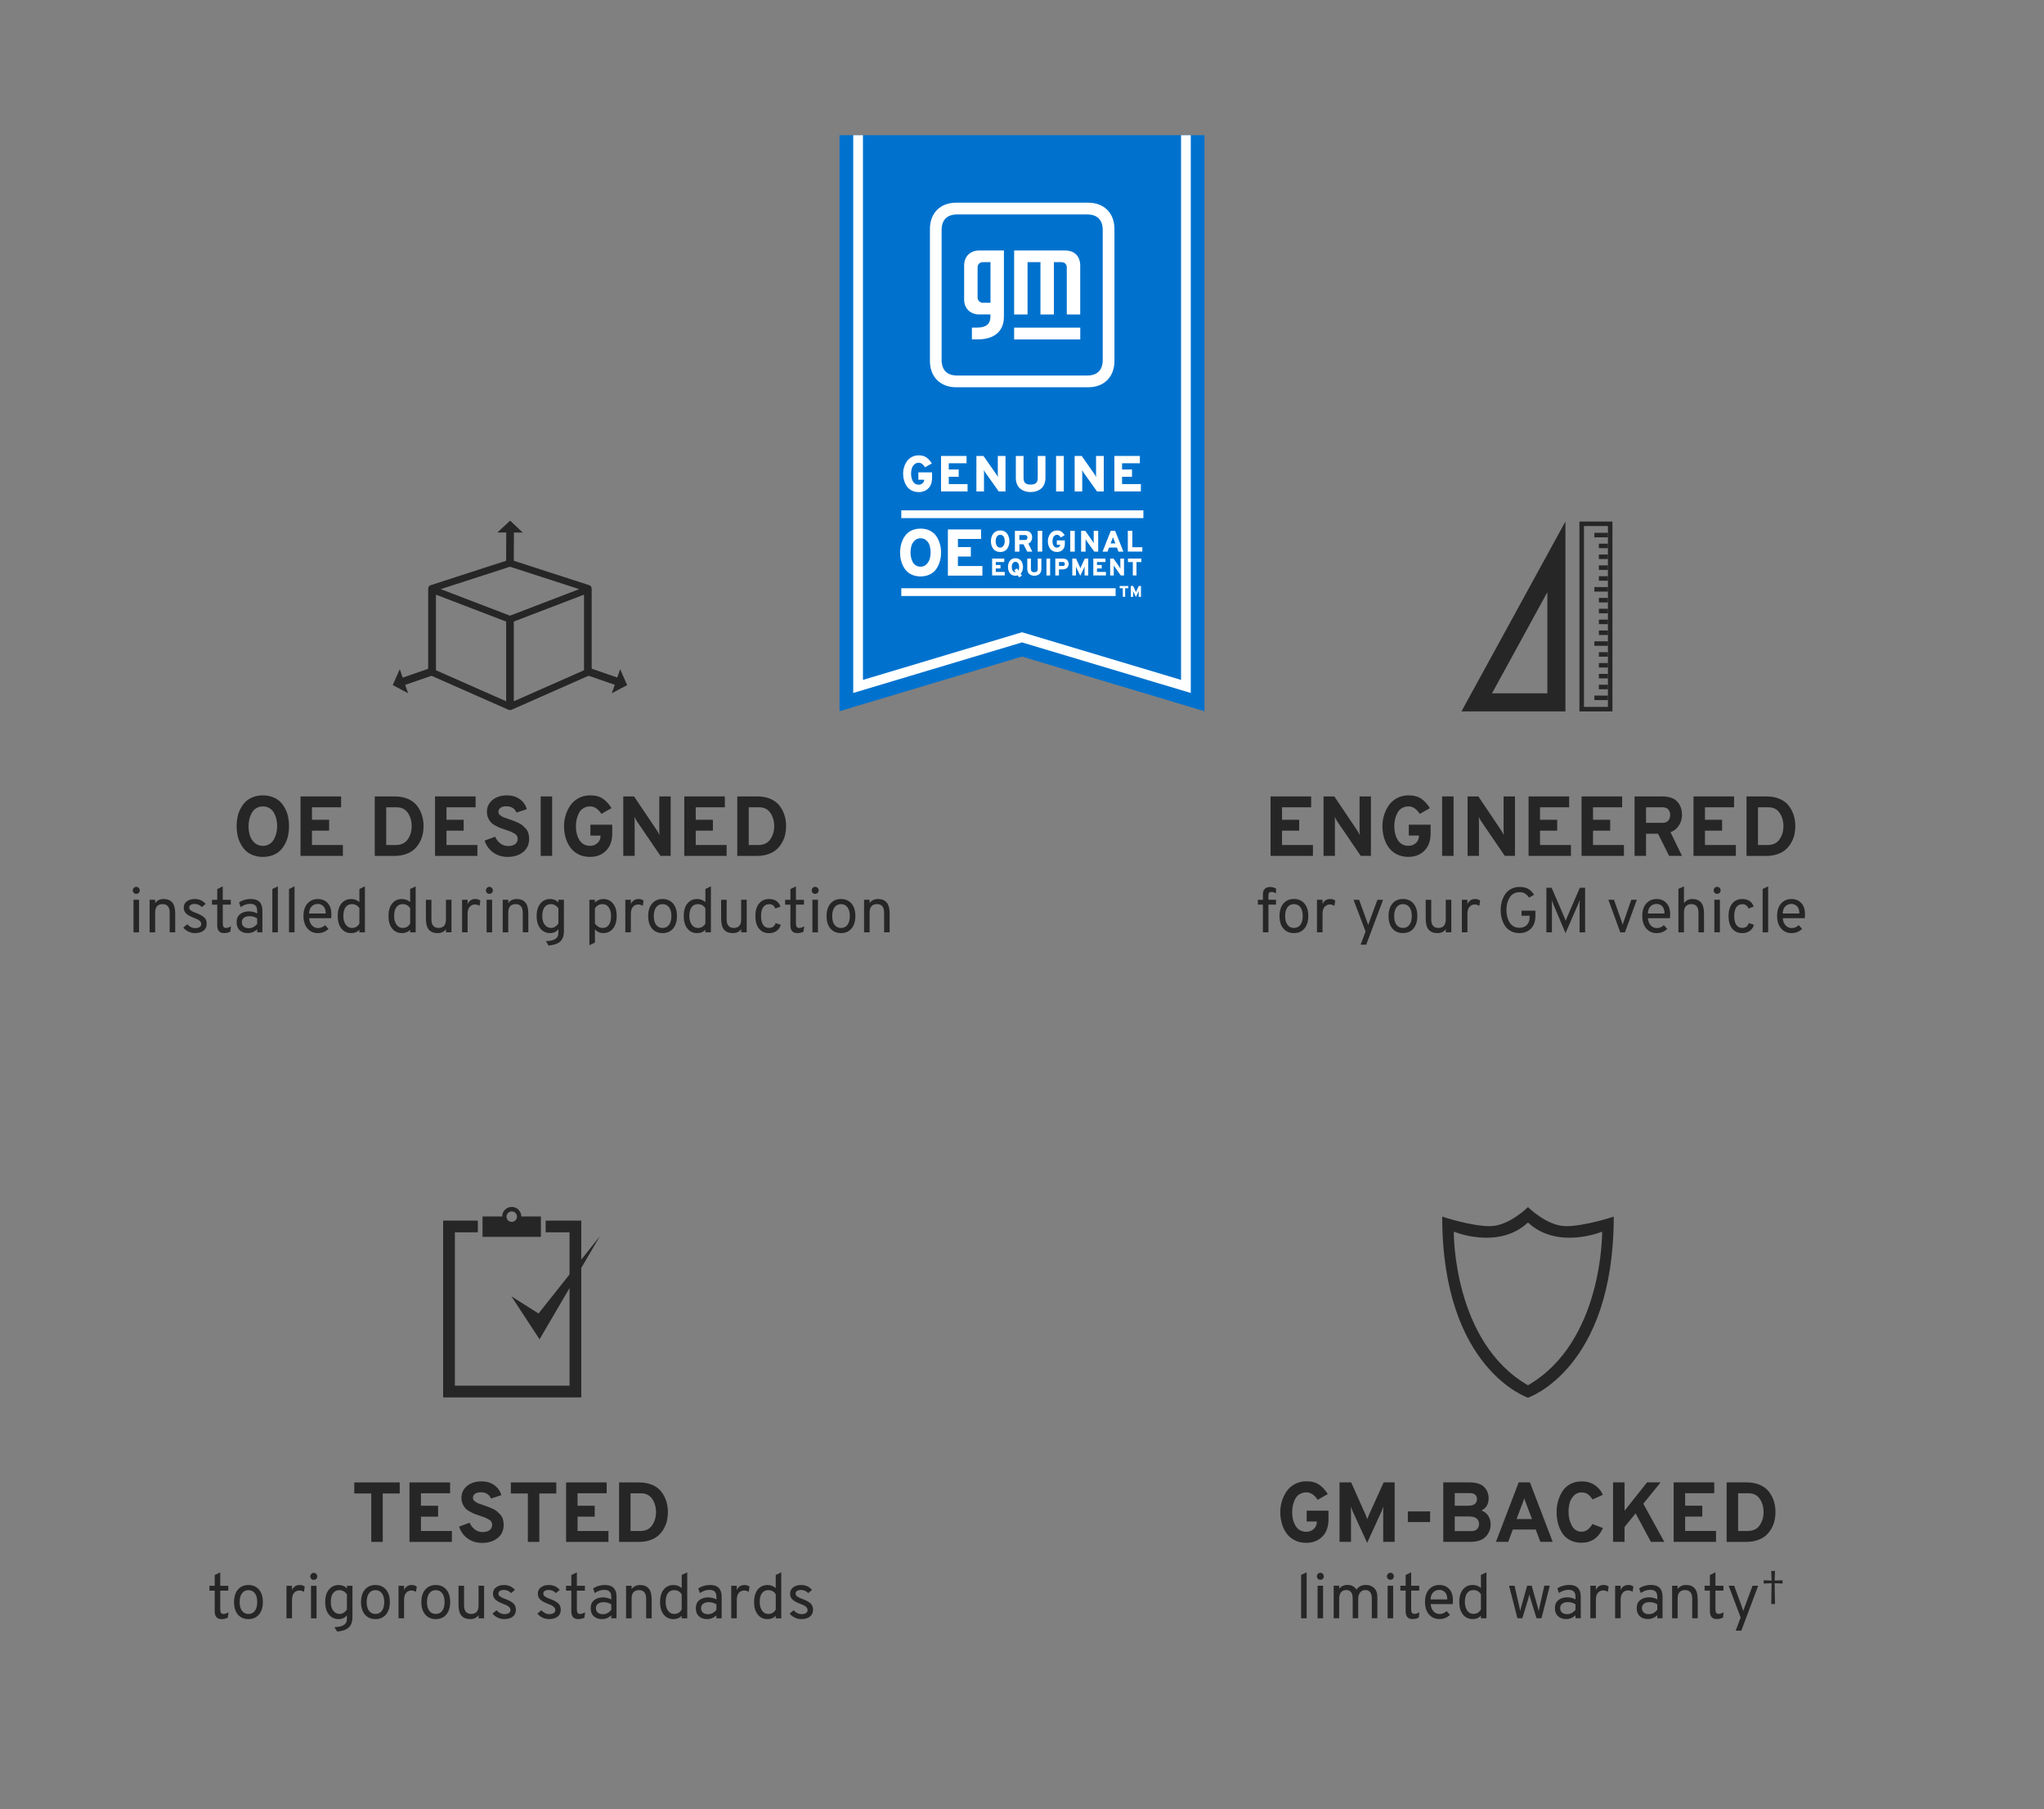 <?xml version="1.0" encoding="UTF-8"?>
<svg id="Layer_1" xmlns="http://www.w3.org/2000/svg" version="1.1" viewBox="0 0 226 200">
  <rect x="0" y="0" width="226" height="200" fill="#808080" stroke="none"/>
  <!-- Generator: Adobe Illustrator 29.6.1, SVG Export Plug-In . SVG Version: 2.1.1 Build 9)  -->
  <defs>
    <style>
      .st0 {
        fill: none;
      }

      .st1 {
        fill: #0072ce;
      }

      .st2 {
        fill: #fff;
      }

      .st3 {
        fill: #262626;
      }
    </style>
  </defs>
  <g id="b">
    <g>
      <g>
        <g>
          <g>
            <g>
              <g>
                <path class="st3" d="M65.42,65.201v-.045h0c0-.021-.002-.045-.009-.071h0c.026-.174-.078-.334-.261-.4-.009-.002-.016-.005-.026-.009l-4.372-1.415c-1.391-.45-2.783-.902-4.174-1.351-.021-.007-.042-.012-.061-.016-.009,0-.019-.005-.028-.007-.005,0-.012-.005-.021-.007l-.014-.005-.016-.005h-.137l-.014.016s-.007,0-.012.002c-.009.002-.019.005-.026.007-.016.005-.035.007-.054.014-1.963.636-3.924,1.271-5.888,1.907-.81.264-1.622.525-2.432.789l-.212.068c-.019.007-.038.012-.057.019-.151.057-.247.191-.247.334l-.016.005v9.421l.047.009c.04.082.108.146.202.188.009.005.021.009.031.014l1.21.534,7.31,3.228c.014.007.026.012.04.019.068.031.137.045.205.045s.139-.016.207-.047l.024-.012,8.539-3.771.009-.005c.014-.005.028-.012.042-.021.167-.092.207-.221.21-.315v-9.125l.002.007ZM57.637,68.386l5.876-2.248c.353-.134.706-.271,1.059-.405v8.357l-.17.075c-2.533,1.118-5.064,2.234-7.592,3.352v-8.814c.275-.106.551-.212.826-.315v-.002ZM64.04,65.123c-2.552.977-5.104,1.954-7.651,2.931h0c-.031-.012-.061-.024-.092-.035-2.521-.965-5.043-1.93-7.564-2.896.259-.085.518-.167.777-.252l5.471-1.77,1.384-.447s.012-.005.021-.007c0,0,.005,0,.012.002.085.028.17.057.254.082.031.009.059.019.089.028l6.067,1.963.654.212c.193.061.386.125.577.186v.002ZM55.963,68.704v8.814c-.986-.431-7.072-3.122-7.762-3.43v-8.355c.026.009.052.021.078.031l.066.026,6.766,2.59c.158.061.318.122.476.181l.377.144h0Z"/>
                <g>
                  <rect class="st3" x="43.923" y="74.402" width="4.249" height=".848" transform="translate(-21.94 19.175) rotate(-19.09)"/>
                  <polygon class="st3" points="45.122 76.628 44.202 73.972 43.425 75.729 45.122 76.628"/>
                </g>
                <g>
                  <rect class="st3" x="66.29" y="72.687" width=".848" height="4.249" transform="translate(-25.803 113.389) rotate(-70.91)"/>
                  <polygon class="st3" points="67.647 76.628 68.567 73.972 69.344 75.729 67.647 76.628"/>
                </g>
                <g>
                  <rect class="st3" x="54.268" y="59.915" width="4.249" height=".848" transform="translate(-4.192 116.467) rotate(-89.75)"/>
                  <polygon class="st3" points="57.802 58.87 54.993 58.859 56.403 57.554 57.802 58.87"/>
                </g>
              </g>
              <g>
                <path class="st3" d="M30.18,94.524c-.334.132-.706.198-1.114.198s-.779-.066-1.114-.198c-.334-.132-.61-.308-.826-.53-.217-.221-.398-.48-.549-.775s-.257-.6-.32-.916-.094-.643-.094-.982.031-.664.094-.982.17-.622.32-.916.334-.553.549-.775c.217-.221.492-.398.826-.53.334-.132.706-.198,1.114-.198s.777.066,1.114.198c.334.132.61.308.826.53s.398.48.544.775c.148.294.252.6.315.916s.094.643.094.982-.031.664-.094.982-.167.622-.315.916-.327.553-.544.775-.492.4-.826.53ZM29.067,93.5c.275,0,.52-.066.732-.202.212-.134.379-.313.497-.534s.207-.454.264-.699c.057-.245.085-.492.085-.742,0-.268-.028-.525-.085-.77s-.144-.476-.259-.69-.28-.391-.492-.523c-.212-.132-.459-.198-.742-.198s-.53.068-.746.202c-.217.134-.381.313-.497.534s-.202.454-.259.697c-.057.24-.085.49-.085.746,0,.363.047.702.141,1.015s.266.584.516.817c.25.231.56.348.93.348v-.002Z"/>
                <path class="st3" d="M33.227,94.609v-6.573h4.487v1.201h-3.22v1.38h1.897v1.203h-1.897v1.587h3.418v1.203h-4.685Z"/>
                <path class="st3" d="M41.433,88.036h2.215c.551,0,1.038.092,1.46.275s.756.438,1.001.756.426.669.544,1.048c.12.379.179.782.179,1.208,0,.313-.033.619-.099.92s-.179.596-.344.888-.363.544-.6.76c-.238.217-.544.391-.92.523-.374.132-.796.198-1.257.198h-2.178v-6.575ZM43.762,93.406c.596,0,1.036-.207,1.323-.624s.433-.904.433-1.46-.141-1.059-.424-1.469-.692-.614-1.229-.614h-1.163v4.169h1.062l-.002-.002Z"/>
                <path class="st3" d="M48.1,94.609v-6.573h4.487v1.201h-3.22v1.38h1.897v1.203h-1.897v1.587h3.418v1.203h-4.685Z"/>
                <path class="st3" d="M56.137,94.722c-.614,0-1.146-.16-1.596-.478-.452-.32-.77-.76-.958-1.325l1.156-.431c.144.313.341.563.591.751s.532.282.845.282.584-.068.775-.207.287-.337.287-.593c0-.132-.031-.247-.094-.348-.064-.099-.17-.191-.32-.271s-.282-.146-.398-.193-.29-.108-.523-.184c-.264-.087-.461-.155-.596-.207s-.311-.134-.53-.254c-.219-.12-.386-.24-.497-.363-.113-.122-.214-.285-.306-.487-.089-.202-.137-.431-.137-.68,0-.513.2-.944.6-1.29s.942-.523,1.624-.523c.563,0,1.038.141,1.422.424.386.282.64.647.765,1.097l-1.137.377c-.207-.464-.581-.694-1.128-.694-.275,0-.49.054-.643.165s-.231.264-.231.466c0,.132.064.25.188.351.125.104.254.181.384.235.132.052.339.127.619.219.219.075.388.134.506.179.12.045.282.113.487.207.207.094.367.191.483.292s.238.221.367.36c.129.141.221.306.278.499.057.191.085.398.085.624,0,.619-.224,1.109-.671,1.464-.447.358-1.017.534-1.704.534l.005.002Z"/>
                <path class="st3" d="M59.782,94.609v-6.573h1.267v6.573h-1.267Z"/>
                <path class="st3" d="M65.255,94.722c-.487,0-.92-.094-1.3-.287-.379-.191-.683-.447-.911-.775-.228-.325-.398-.685-.511-1.081s-.17-.815-.17-1.259c0-.414.059-.815.179-1.208.12-.391.292-.753.523-1.085.228-.332.532-.6.911-.803.379-.205.805-.306,1.281-.306.581,0,1.052.127,1.413.381s.676.596.944,1.029l-1.118.638c-.363-.551-.777-.826-1.241-.826-.287,0-.539.068-.756.202-.217.134-.379.313-.492.534s-.195.454-.25.697c-.054.24-.08.49-.08.746,0,.612.132,1.13.393,1.549.264.419.657.629,1.182.629.32,0,.591-.104.812-.308.221-.207.332-.457.332-.751v-.075h-1.116v-1.201h2.413v.965c0,.815-.228,1.45-.685,1.907s-1.043.685-1.756.685l.002.002Z"/>
                <path class="st3" d="M74.156,94.609h-1.128l-2.611-3.83c-.087-.132-.179-.299-.273-.499.019.158.028.323.028.499v3.83h-1.257v-6.573h1.191l2.545,3.783c.106.174.198.341.273.497-.019-.151-.028-.315-.028-.497v-3.783h1.257v6.573h.002Z"/>
                <path class="st3" d="M75.658,94.609v-6.573h4.487v1.201h-3.22v1.38h1.897v1.203h-1.897v1.587h3.418v1.203h-4.685Z"/>
                <path class="st3" d="M81.518,88.036h2.215c.551,0,1.038.092,1.46.275s.756.438,1.001.756.426.669.544,1.048c.12.379.179.782.179,1.208,0,.313-.033.619-.099.92s-.179.596-.344.888-.363.544-.6.76c-.238.217-.544.391-.92.523-.374.132-.796.198-1.257.198h-2.178v-6.575ZM83.846,93.406c.596,0,1.036-.207,1.323-.624s.433-.904.433-1.46-.141-1.059-.424-1.469c-.282-.41-.692-.614-1.229-.614h-1.163v4.169h1.062l-.002-.002Z"/>
                <path class="st3" d="M15.337,98.698c-.075.073-.167.108-.275.108s-.198-.038-.271-.113-.108-.165-.108-.268.038-.2.113-.278.165-.118.268-.118.2.04.275.118.113.17.113.278-.038.198-.113.271l-.002.002ZM14.761,103.06v-3.6h.612v3.6h-.612Z"/>
                <path class="st3" d="M18.76,103.06v-2.175c0-.325-.068-.563-.207-.716s-.327-.228-.567-.228c-.553,0-.831.311-.831.93v2.189h-.612v-3.6h.612v.367c.221-.301.53-.45.93-.45.421,0,.744.127.961.384.219.257.327.664.327,1.229v2.069h-.612Z"/>
                <path class="st3" d="M21.569,103.145c-.259,0-.504-.054-.737-.167-.233-.111-.421-.257-.567-.44l.438-.372c.268.287.56.428.88.428.202,0,.365-.038.485-.115.122-.078.184-.191.184-.341,0-.113-.045-.214-.134-.306-.089-.092-.181-.16-.275-.205s-.233-.101-.414-.174c-.367-.137-.643-.29-.831-.457-.188-.17-.282-.393-.282-.669,0-.292.113-.523.341-.694.228-.172.518-.257.871-.257.501,0,.906.179,1.21.541l-.421.351c-.221-.231-.485-.346-.796-.346-.184,0-.327.035-.436.106-.108.071-.162.17-.162.297,0,.071.019.134.052.193s.099.113.191.165.165.089.219.118c.054.026.153.066.299.122.381.137.671.292.871.466.2.174.299.417.299.732s-.115.57-.346.749c-.231.181-.541.271-.937.271v.005Z"/>
                <path class="st3" d="M24.78,103.145c-.506,0-.76-.287-.76-.859v-2.288h-.584v-.534h.584v-1.189l.612-.297v1.485h.888v.534h-.888v2.086c0,.16.026.282.078.365.052.085.151.127.297.127.16,0,.339-.064.534-.191l-.071.598c-.207.108-.438.162-.69.162Z"/>
                <path class="st3" d="M28.436,103.06v-.332c-.297.278-.636.417-1.022.417s-.685-.104-.913-.313c-.228-.21-.341-.508-.341-.897s.129-.685.388-.888.577-.304.958-.304c.348,0,.657.078.93.231v-.254c0-.301-.066-.511-.2-.631-.134-.12-.327-.179-.581-.179-.363,0-.711.12-1.05.358l-.177-.516c.386-.254.819-.379,1.302-.379.855,0,1.283.433,1.283,1.295v2.387h-.577v.005ZM27.506,102.604c.353,0,.662-.158.93-.473v-.619c-.259-.16-.539-.24-.845-.24-.25,0-.454.057-.612.17-.16.113-.24.278-.24.492,0,.202.066.363.2.485s.323.184.567.184v.002Z"/>
                <path class="st3" d="M30.112,103.06v-4.795l.612-.29v5.085h-.612Z"/>
                <path class="st3" d="M31.955,103.06v-4.795l.612-.29v5.085h-.612Z"/>
                <path class="st3" d="M35.152,103.145c-.487,0-.876-.174-1.165-.525-.29-.351-.433-.803-.433-1.363,0-.586.146-1.048.438-1.38.292-.334.678-.499,1.163-.499.431,0,.786.144,1.066.433.28.287.419.713.419,1.278,0,.132-.007.266-.021.407h-2.437c.024.33.125.593.306.791.181.2.407.299.68.299.301,0,.558-.108.775-.323l.372.414c-.311.311-.697.466-1.161.466h-.002ZM34.173,100.975h1.846c-.005-.37-.092-.64-.264-.805-.172-.167-.372-.25-.603-.25-.278,0-.504.087-.683.264s-.278.44-.297.791h0Z"/>
                <path class="st3" d="M38.83,103.145c-.457,0-.817-.17-1.085-.508s-.403-.798-.403-1.38.134-1.048.405-1.38c.271-.334.631-.499,1.081-.499.351,0,.654.113.909.339v-1.45l.612-.29v5.085h-.612v-.282c-.235.245-.537.367-.909.367l.002-.002ZM38.914,102.575c.358,0,.631-.162.824-.485v-1.69c-.193-.306-.466-.459-.824-.459-.306,0-.539.115-.704.341-.165.228-.247.553-.247.975,0,.381.085.694.257.944s.403.374.694.374h0Z"/>
                <path class="st3" d="M44.442,103.145c-.457,0-.817-.17-1.085-.508s-.403-.798-.403-1.38.134-1.048.405-1.38c.271-.334.631-.499,1.081-.499.351,0,.654.113.909.339v-1.45l.612-.29v5.085h-.612v-.282c-.235.245-.537.367-.909.367l.002-.002ZM44.527,102.575c.358,0,.631-.162.824-.485v-1.69c-.193-.306-.466-.459-.824-.459-.306,0-.539.115-.704.341-.165.228-.247.553-.247.975,0,.381.085.694.257.944s.403.374.694.374h0Z"/>
                <path class="st3" d="M49.308,103.06v-.346c-.221.287-.523.431-.909.431-.438,0-.765-.127-.982-.381-.219-.254-.327-.662-.327-1.224v-2.079h.612v2.171c0,.323.068.563.207.713.139.153.327.228.567.228.553,0,.831-.308.831-.93v-2.185h.612v3.6h-.612v.002Z"/>
                <path class="st3" d="M51.09,103.06v-3.6h.612v.473c.17-.37.452-.556.852-.556.226,0,.412.061.556.181l-.092.577c-.151-.104-.323-.155-.513-.155-.212,0-.398.082-.56.247-.162.165-.242.433-.242.803v2.027h-.612v.002Z"/>
                <path class="st3" d="M54.379,98.698c-.075.073-.167.108-.275.108s-.198-.038-.271-.113-.108-.165-.108-.268.038-.2.113-.278c.075-.078.165-.118.268-.118s.2.04.275.118c.075.078.113.17.113.278s-.038.198-.113.271l-.002.002ZM53.802,103.06v-3.6h.612v3.6h-.612Z"/>
                <path class="st3" d="M57.802,103.06v-2.175c0-.325-.068-.563-.207-.716s-.327-.228-.567-.228c-.553,0-.831.311-.831.93v2.189h-.612v-3.6h.612v.367c.221-.301.53-.45.93-.45.421,0,.744.127.961.384.219.257.327.664.327,1.229v2.069h-.612,0Z"/>
                <path class="st3" d="M60.655,104.518l-.297-.48c.52-.028.88-.118,1.081-.271s.299-.36.299-.622v-.438c-.212.292-.52.438-.93.438s-.772-.165-1.052-.492c-.28-.33-.419-.793-.419-1.396s.137-1.041.412-1.377.636-.504,1.081-.504c.377,0,.678.127.909.379v-.297h.612v3.451c0,.549-.148.946-.44,1.189-.294.245-.713.384-1.257.417l.002.002ZM60.938,102.573c.151,0,.299-.045.447-.137s.266-.214.355-.37v-1.648c-.085-.141-.205-.257-.358-.346-.155-.089-.304-.134-.443-.134-.32,0-.563.115-.73.341-.167.228-.25.553-.25.975s.089.73.271.965.417.351.709.351l-.002.002Z"/>
                <path class="st3" d="M66.703,103.145c-.377,0-.683-.141-.923-.424v1.471l-.612.29v-5.021h.612v.304c.259-.259.565-.388.923-.388.454,0,.817.17,1.085.506s.4.796.4,1.372-.137,1.05-.407,1.384c-.273.337-.631.504-1.078.504v.002ZM66.625,102.575c.301,0,.532-.113.694-.341s.242-.553.242-.975c0-.398-.085-.718-.25-.958-.167-.24-.396-.36-.687-.36-.381,0-.662.162-.845.485v1.662c.25.325.53.485.845.485v.002Z"/>
                <path class="st3" d="M69.14,103.06v-3.6h.612v.473c.17-.37.452-.556.852-.556.226,0,.412.061.556.181l-.092.577c-.151-.104-.323-.155-.513-.155-.212,0-.398.082-.56.247-.162.165-.242.433-.242.803v2.027h-.612v.002Z"/>
                <path class="st3" d="M74.422,102.641c-.287.337-.673.504-1.163.504s-.876-.167-1.161-.499c-.287-.334-.431-.793-.431-1.382s.144-1.048.431-1.384c.285-.337.673-.504,1.161-.504s.876.167,1.163.499c.285.334.428.793.428,1.38s-.144,1.05-.428,1.384v.002ZM72.546,102.227c.172.233.41.348.716.348s.544-.115.716-.348c.172-.233.257-.556.257-.968s-.085-.73-.257-.965c-.172-.233-.41-.351-.716-.351s-.544.118-.716.348c-.172.233-.257.558-.257.975s.085.73.257.963v-.002Z"/>
                <path class="st3" d="M77.085,103.145c-.457,0-.817-.17-1.085-.508-.268-.339-.403-.798-.403-1.38s.134-1.048.405-1.38c.271-.334.631-.499,1.081-.499.351,0,.654.113.909.339v-1.45l.612-.29v5.085h-.612v-.282c-.235.245-.537.367-.909.367l.002-.002ZM77.17,102.575c.358,0,.631-.162.824-.485v-1.69c-.193-.306-.466-.459-.824-.459-.306,0-.539.115-.704.341-.165.228-.247.553-.247.975,0,.381.085.694.257.944s.403.374.694.374h0Z"/>
                <path class="st3" d="M81.951,103.06v-.346c-.221.287-.523.431-.909.431-.438,0-.765-.127-.982-.381-.219-.254-.327-.662-.327-1.224v-2.079h.612v2.171c0,.323.068.563.207.713.139.153.327.228.567.228.553,0,.831-.308.831-.93v-2.185h.612v3.6h-.612v.002Z"/>
                <path class="st3" d="M85.014,103.145c-.459,0-.824-.167-1.092-.497-.268-.332-.403-.793-.403-1.384s.134-1.052.405-1.387.643-.499,1.116-.499c.638,0,1.059.278,1.262.838l-.577.212c-.122-.318-.348-.48-.676-.48-.301,0-.525.115-.676.346-.151.231-.226.556-.226.972s.075.735.226.963.37.341.654.341c.374,0,.619-.179.732-.534l.57.191c-.089.297-.247.525-.476.683-.228.16-.508.24-.843.24l.002-.005Z"/>
                <path class="st3" d="M88.154,103.145c-.506,0-.76-.287-.76-.859v-2.288h-.584v-.534h.584v-1.189l.612-.297v1.485h.888v.534h-.888v2.086c0,.16.026.282.078.365.052.085.151.127.297.127.16,0,.339-.064.534-.191l-.071.598c-.207.108-.438.162-.69.162Z"/>
                <path class="st3" d="M90.402,98.698c-.075.073-.167.108-.275.108s-.198-.038-.271-.113-.108-.165-.108-.268.038-.2.113-.278.165-.118.268-.118.2.04.275.118.113.17.113.278-.038.198-.113.271l-.002.002ZM89.826,103.06v-3.6h.612v3.6h-.612Z"/>
                <path class="st3" d="M94.148,102.641c-.287.337-.673.504-1.163.504s-.876-.167-1.161-.499c-.287-.334-.431-.793-.431-1.382s.144-1.048.431-1.384c.285-.337.673-.504,1.161-.504s.876.167,1.163.499c.285.334.428.793.428,1.38s-.144,1.05-.428,1.384v.002ZM92.272,102.227c.172.233.41.348.716.348s.544-.115.716-.348c.172-.233.257-.556.257-.968s-.085-.73-.257-.965c-.172-.233-.41-.351-.716-.351s-.544.118-.716.348c-.172.233-.257.558-.257.975s.085.73.257.963v-.002Z"/>
                <path class="st3" d="M97.754,103.06v-2.175c0-.325-.068-.563-.207-.716s-.327-.228-.567-.228c-.553,0-.831.311-.831.93v2.189h-.612v-3.6h.612v.367c.221-.301.53-.45.93-.45.421,0,.744.127.961.384.219.257.327.664.327,1.229v2.069h-.612Z"/>
              </g>
            </g>
            <g>
              <g>
                <path class="st3" d="M140.483,94.609v-6.573h4.487v1.201h-3.22v1.38h1.897v1.203h-1.897v1.587h3.418v1.203h-4.685Z"/>
                <path class="st3" d="M151.582,94.609h-1.128l-2.611-3.83c-.087-.132-.179-.299-.273-.499.019.158.028.323.028.499v3.83h-1.257v-6.573h1.191l2.545,3.783c.106.174.198.341.273.497-.019-.151-.028-.315-.028-.497v-3.783h1.257v6.573h.002Z"/>
                <path class="st3" d="M155.742,94.72c-.487,0-.92-.094-1.3-.287-.379-.191-.683-.447-.911-.775s-.398-.685-.511-1.081-.169-.815-.169-1.259c0-.414.059-.815.179-1.208.12-.391.292-.753.523-1.085.228-.332.532-.6.911-.803.379-.205.805-.306,1.281-.306.581,0,1.052.127,1.413.381s.676.596.944,1.029l-1.118.638c-.363-.551-.777-.826-1.241-.826-.287,0-.539.068-.756.202-.217.134-.379.313-.492.534-.113.221-.195.454-.25.697-.054.24-.08.49-.08.746,0,.612.132,1.13.393,1.549.264.419.657.629,1.182.629.32,0,.591-.104.812-.308.221-.207.332-.457.332-.751v-.075h-1.116v-1.201h2.413v.965c0,.815-.228,1.45-.685,1.907s-1.043.685-1.756.685l.002.002Z"/>
                <path class="st3" d="M159.45,94.609v-6.573h1.267v6.573h-1.267Z"/>
                <path class="st3" d="M167.508,94.609h-1.128l-2.611-3.83c-.087-.132-.179-.299-.273-.499.019.158.028.323.028.499v3.83h-1.257v-6.573h1.191l2.545,3.783c.106.174.198.341.273.497-.019-.151-.028-.315-.028-.497v-3.783h1.257v6.573h.002Z"/>
                <path class="st3" d="M169.01,94.609v-6.573h4.487v1.201h-3.22v1.38h1.897v1.203h-1.897v1.587h3.418v1.203h-4.685Z"/>
                <path class="st3" d="M174.87,94.609v-6.573h4.487v1.201h-3.22v1.38h1.897v1.203h-1.897v1.587h3.418v1.203h-4.685Z"/>
                <path class="st3" d="M180.729,94.609v-6.573h3.051c.77,0,1.328.193,1.676.577.348.386.52.878.52,1.481,0,.4-.111.782-.332,1.139-.221.36-.537.612-.944.756l1.276,2.62h-1.427l-1.229-2.451h-1.323v2.451h-1.269ZM181.998,90.955h1.803c.301,0,.52-.082.657-.245.137-.162.207-.37.207-.619s-.068-.447-.202-.612c-.134-.162-.355-.245-.662-.245h-1.803v1.721Z"/>
                <path class="st3" d="M187.246,94.609v-6.573h4.487v1.201h-3.22v1.38h1.897v1.203h-1.897v1.587h3.418v1.203h-4.685Z"/>
                <path class="st3" d="M193.105,88.036h2.215c.551,0,1.038.092,1.46.275s.756.438,1.001.756.426.669.544,1.048c.12.379.179.782.179,1.208,0,.313-.033.619-.099.92-.066.301-.179.596-.344.888-.162.292-.363.544-.6.76s-.544.391-.92.523c-.374.132-.796.198-1.257.198h-2.178v-6.575ZM195.434,93.406c.596,0,1.036-.207,1.323-.624s.433-.904.433-1.46-.141-1.059-.424-1.469-.692-.614-1.229-.614h-1.163v4.169h1.062l-.002-.002Z"/>
                <path class="st3" d="M140.249,99.995v3.063h-.612v-3.063h-.556v-.534h.556v-.598c0-.292.075-.499.226-.626s.337-.191.556-.191c.235,0,.459.057.669.17v.513c-.193-.087-.365-.132-.513-.132-.132,0-.219.033-.261.099s-.064.158-.064.273v.492h.838v.534h-.838Z"/>
                <path class="st3" d="M144.228,102.639c-.287.337-.673.504-1.163.504s-.876-.167-1.161-.499c-.287-.334-.431-.793-.431-1.382s.144-1.048.431-1.384c.285-.337.673-.504,1.161-.504s.876.167,1.163.499c.285.334.428.793.428,1.38s-.144,1.05-.428,1.384v.002ZM142.352,102.225c.172.233.41.348.716.348s.544-.115.716-.348c.172-.233.257-.556.257-.968s-.085-.73-.257-.965c-.172-.233-.41-.351-.716-.351s-.544.118-.716.348c-.172.233-.257.558-.257.975s.085.73.257.963v-.002Z"/>
                <path class="st3" d="M145.615,103.06v-3.6h.612v.473c.169-.37.452-.556.852-.556.226,0,.412.061.556.181l-.092.577c-.151-.104-.323-.155-.513-.155-.212,0-.398.082-.56.247-.162.165-.242.433-.242.803v2.027h-.612v.002Z"/>
                <path class="st3" d="M150.438,104.426l.549-1.457-1.33-3.508h.612l.895,2.451c.033.08.071.195.113.346.042-.151.08-.266.113-.346l.909-2.451h.626l-1.867,4.965h-.619 0Z"/>
                <path class="st3" d="M156.284,102.639c-.287.337-.673.504-1.163.504s-.876-.167-1.161-.499c-.287-.334-.431-.793-.431-1.382s.144-1.048.431-1.384c.285-.337.673-.504,1.161-.504s.876.167,1.163.499c.285.334.428.793.428,1.38s-.144,1.05-.428,1.384v.002ZM154.407,102.225c.172.233.41.348.716.348s.544-.115.716-.348c.172-.233.257-.556.257-.968s-.085-.73-.257-.965c-.172-.233-.41-.351-.716-.351s-.544.118-.716.348c-.172.233-.257.558-.257.975s.085.73.257.963v-.002Z"/>
                <path class="st3" d="M159.855,103.06v-.346c-.221.287-.523.431-.909.431-.438,0-.765-.127-.982-.381-.219-.254-.327-.662-.327-1.224v-2.079h.612v2.171c0,.323.068.563.207.713.139.153.327.228.567.228.553,0,.831-.308.831-.93v-2.185h.612v3.6h-.612v.002Z"/>
                <path class="st3" d="M161.637,103.06v-3.6h.612v.473c.169-.37.452-.556.852-.556.226,0,.412.061.556.181l-.092.577c-.151-.104-.323-.155-.513-.155-.212,0-.398.082-.56.247-.162.165-.242.433-.242.803v2.027h-.612v.002Z"/>
                <path class="st3" d="M168.017,103.145c-.363,0-.68-.073-.953-.217s-.492-.337-.654-.581c-.162-.242-.282-.513-.363-.81-.08-.297-.12-.612-.12-.944s.042-.643.127-.942.21-.567.372-.81c.165-.242.384-.436.659-.581s.586-.219.932-.219c.417,0,.749.078.989.233s.445.367.61.633l-.549.318c-.132-.193-.278-.341-.438-.447-.16-.106-.365-.16-.612-.16-.212,0-.4.04-.57.12s-.308.184-.414.313c-.108.129-.198.28-.271.454s-.125.351-.155.532c-.031.181-.045.365-.045.553,0,.553.122,1.019.365,1.398.245.379.607.567,1.092.567.334,0,.6-.104.803-.313.202-.21.304-.48.304-.819v-.198h-.895v-.565h1.535v.591c0,.596-.162,1.059-.49,1.391-.327.33-.746.497-1.257.497l-.002.005Z"/>
                <path class="st3" d="M175.263,103.06h-.612v-3.027c0-.193.005-.374.014-.541-.047.132-.12.315-.219.556l-1.351,3.1-1.311-3.112c-.113-.271-.184-.45-.212-.534.014.127.021.306.021.534v3.027h-.612v-4.93h.577l1.429,3.317.127.332c.019-.057.061-.167.127-.332l1.436-3.317h.584v4.93l.002-.002Z"/>
                <path class="st3" d="M179.15,103.06l-1.316-3.6h.619l.852,2.404c.061.177.099.297.113.351.014-.057.052-.174.113-.351l.838-2.404h.612l-1.316,3.6h-.516Z"/>
                <path class="st3" d="M183.178,103.145c-.487,0-.876-.174-1.165-.525-.29-.351-.433-.803-.433-1.363,0-.586.146-1.048.438-1.38s.678-.499,1.163-.499c.431,0,.786.144,1.066.433.28.287.419.713.419,1.278,0,.132-.007.266-.021.407h-2.437c.024.33.125.593.306.791.181.2.407.299.68.299.301,0,.558-.108.775-.323l.372.414c-.311.311-.697.466-1.161.466h-.002ZM182.198,100.975h1.846c-.005-.37-.092-.64-.264-.805-.172-.167-.372-.25-.603-.25-.278,0-.504.087-.683.264s-.278.44-.297.791h0Z"/>
                <path class="st3" d="M185.579,103.06v-4.803l.612-.282v1.86c.221-.306.53-.457.93-.457.421,0,.744.127.961.384.219.257.327.664.327,1.229v2.069h-.612v-2.175c0-.325-.068-.563-.207-.716s-.327-.228-.567-.228c-.553,0-.831.311-.831.93v2.189h-.612Z"/>
                <path class="st3" d="M190.13,98.696c-.075.073-.167.108-.275.108s-.198-.038-.271-.113-.108-.165-.108-.268.038-.2.113-.278.165-.118.268-.118.2.04.275.118.113.17.113.278-.038.198-.113.271l-.002.002ZM189.553,103.058v-3.6h.612v3.6h-.612Z"/>
                <path class="st3" d="M192.616,103.145c-.459,0-.824-.167-1.092-.497-.268-.332-.403-.793-.403-1.384s.134-1.052.405-1.387c.271-.334.643-.499,1.116-.499.638,0,1.059.278,1.262.838l-.577.212c-.122-.318-.348-.48-.676-.48-.301,0-.525.115-.676.346s-.226.556-.226.972.075.735.226.963.37.341.654.341c.374,0,.619-.179.732-.534l.57.191c-.089.297-.247.525-.476.683-.228.16-.508.24-.843.24l.002-.005Z"/>
                <path class="st3" d="M194.89,103.06v-4.795l.612-.29v5.085h-.612Z"/>
                <path class="st3" d="M198.087,103.145c-.487,0-.876-.174-1.165-.525-.29-.351-.433-.803-.433-1.363,0-.586.146-1.048.438-1.38.292-.334.678-.499,1.163-.499.431,0,.786.144,1.066.433.28.287.419.713.419,1.278,0,.132-.007.266-.021.407h-2.437c.024.33.125.593.306.791.181.2.407.299.68.299.301,0,.558-.108.775-.323l.372.414c-.311.311-.697.466-1.161.466h-.002ZM197.107,100.975h1.846c-.005-.37-.092-.64-.264-.805-.172-.167-.372-.25-.603-.25-.278,0-.504.087-.683.264s-.278.44-.297.791h0Z"/>
              </g>
              <g>
                <path class="st3" d="M171.087,65.46v11.18h-6.121l6.121-11.18M173.085,57.646l-11.495,20.99h11.495v-20.99h0Z"/>
                <path class="st3" d="M177.784,58.148v19.992h-2.648v-19.992h2.648M178.283,57.649h-3.649v20.99h3.649v-20.99h0Z"/>
                <rect class="st3" x="176.285" y="58.896" width="1.5" height=".499"/>
                <rect class="st3" x="176.285" y="64.895" width="1.5" height=".499"/>
                <rect class="st3" x="176.285" y="70.891" width="1.5" height=".499"/>
                <rect class="st3" x="176.285" y="76.889" width="1.5" height=".499"/>
                <rect class="st3" x="176.784" y="60.097" width="1.001" height=".499"/>
                <rect class="st3" x="176.784" y="61.295" width="1.001" height=".499"/>
                <rect class="st3" x="176.784" y="62.496" width="1.001" height=".499"/>
                <rect class="st3" x="176.784" y="63.694" width="1.001" height=".499"/>
                <rect class="st3" x="176.784" y="66.093" width="1.001" height=".499"/>
                <rect class="st3" x="176.784" y="67.294" width="1.001" height=".499"/>
                <rect class="st3" x="176.784" y="68.492" width="1.001" height=".499"/>
                <rect class="st3" x="176.784" y="69.692" width="1.001" height=".499"/>
                <rect class="st3" x="176.784" y="72.091" width="1.001" height=".499"/>
                <rect class="st3" x="176.784" y="73.29" width="1.001" height=".499"/>
                <rect class="st3" x="176.784" y="74.49" width="1.001" height=".499"/>
                <rect class="st3" x="176.784" y="75.689" width="1.001" height=".499"/>
              </g>
            </g>
          </g>
          <g>
            <g>
              <g>
                <polygon class="st3" points="60.333 134.924 60.333 136.219 62.972 136.219 62.972 153.171 50.294 153.171 50.294 136.219 52.835 136.219 52.835 134.924 48.997 134.924 48.997 154.468 64.269 154.468 64.269 134.924 60.333 134.924"/>
                <path class="st3" d="M57.637,134.465c0-.581-.471-1.055-1.055-1.055s-1.055.471-1.055,1.055h-2.175v2.255h6.455v-2.255h-2.175.005ZM56.582,135.065c-.32,0-.579-.259-.579-.579s.259-.579.579-.579.579.259.579.579-.259.579-.579.579Z"/>
                <polygon class="st3" points="66.324 136.65 59.657 148.046 56.542 143.291 59.544 145.193 66.324 136.65"/>
              </g>
              <g>
                <path class="st3" d="M42.319,165.088v5.351h-1.269v-5.351h-1.879v-1.222h5.024v1.222h-1.879.002Z"/>
                <path class="st3" d="M45.275,170.439v-6.573h4.489v1.201h-3.22v1.38h1.897v1.203h-1.897v1.587h3.418v1.203h-4.687Z"/>
                <path class="st3" d="M53.315,170.552c-.614,0-1.146-.16-1.596-.478-.45-.32-.77-.76-.958-1.325l1.156-.431c.144.313.341.563.591.751.252.188.532.282.845.282s.584-.068.775-.207.287-.337.287-.593c0-.132-.031-.247-.094-.348-.061-.099-.17-.191-.318-.271s-.282-.146-.398-.193c-.118-.047-.29-.108-.523-.184-.264-.087-.461-.155-.596-.207-.134-.049-.311-.134-.53-.254s-.386-.24-.497-.363c-.113-.122-.214-.285-.306-.487-.089-.202-.134-.431-.134-.68,0-.513.2-.944.6-1.29.4-.348.942-.523,1.624-.523.565,0,1.038.141,1.422.424.386.282.64.647.765,1.097l-1.137.377c-.207-.464-.581-.694-1.128-.694-.275,0-.49.054-.645.165-.153.111-.228.264-.228.466,0,.132.061.25.188.351.125.104.254.181.384.235.132.052.339.127.619.219.219.075.388.134.506.179.12.045.282.113.487.207.207.094.367.191.483.292s.238.221.367.36c.129.141.219.306.278.499.057.191.085.398.085.624,0,.619-.224,1.109-.671,1.464-.447.358-1.017.534-1.704.534v.002Z"/>
                <path class="st3" d="M59.633,165.088v5.351h-1.269v-5.351h-1.879v-1.222h5.024v1.222h-1.879.002Z"/>
                <path class="st3" d="M62.59,170.439v-6.573h4.489v1.201h-3.22v1.38h1.897v1.203h-1.897v1.587h3.418v1.203h-4.687Z"/>
                <path class="st3" d="M68.45,163.866h2.215c.551,0,1.038.092,1.46.275.424.184.756.438,1.001.756.245.318.426.669.544,1.048.12.379.179.782.179,1.208,0,.313-.033.619-.099.92-.066.301-.179.596-.344.888s-.363.544-.6.76c-.238.217-.544.391-.92.523-.374.132-.793.198-1.257.198h-2.18v-6.573l.002-.002ZM70.778,169.236c.596,0,1.036-.207,1.323-.624s.433-.904.433-1.46-.141-1.059-.424-1.469c-.282-.41-.692-.614-1.229-.614h-1.165v4.169h1.062v-.002Z"/>
                <path class="st3" d="M24.5,178.975c-.508,0-.76-.287-.76-.859v-2.288h-.584v-.534h.584v-1.189l.612-.297v1.485h.888v.534h-.888v2.086c0,.16.026.282.078.365.052.085.151.127.297.127.16,0,.339-.064.534-.191l-.071.598c-.207.108-.438.162-.69.162h0Z"/>
                <path class="st3" d="M28.631,178.471c-.287.337-.673.504-1.163.504s-.876-.167-1.161-.499c-.287-.334-.431-.793-.431-1.382s.144-1.048.431-1.384c.285-.337.673-.504,1.161-.504s.876.167,1.163.499c.287.334.431.793.431,1.38s-.144,1.05-.431,1.384v.002ZM26.755,178.057c.172.233.41.348.713.348s.544-.115.716-.348.257-.556.257-.968-.085-.73-.257-.965c-.172-.233-.41-.351-.716-.351s-.544.118-.713.348c-.172.233-.257.558-.257.975s.085.73.257.963v-.002Z"/>
                <path class="st3" d="M31.675,178.89v-3.6h.612v.473c.17-.37.452-.556.852-.556.226,0,.412.061.558.181l-.092.577c-.151-.104-.323-.155-.516-.155-.212,0-.398.082-.56.247s-.242.433-.242.803v2.027h-.612v.002Z"/>
                <path class="st3" d="M34.964,174.528c-.075.073-.167.108-.275.108s-.198-.038-.271-.113-.108-.165-.108-.268.038-.2.113-.278c.075-.078.165-.118.266-.118s.2.04.275.118c.075.078.113.169.113.278s-.038.198-.113.271v.002ZM34.387,178.89v-3.6h.612v3.6h-.612Z"/>
                <path class="st3" d="M37.274,180.348l-.297-.48c.52-.028.88-.118,1.081-.271.2-.153.299-.36.299-.622v-.438c-.212.292-.523.438-.93.438s-.775-.165-1.052-.492c-.278-.33-.419-.793-.419-1.396s.137-1.041.412-1.377.636-.504,1.081-.504c.377,0,.678.127.909.379v-.297h.612v3.451c0,.549-.148.946-.44,1.189-.294.245-.713.384-1.257.417l.002.002ZM37.556,178.403c.151,0,.299-.045.447-.137s.266-.214.355-.37v-1.648c-.085-.141-.205-.257-.358-.346-.155-.089-.304-.134-.443-.134-.32,0-.563.115-.73.341-.167.228-.25.553-.25.975s.089.73.271.965.417.351.709.351l-.002.002Z"/>
                <path class="st3" d="M42.674,178.471c-.287.337-.673.504-1.163.504s-.876-.167-1.161-.499c-.287-.334-.431-.793-.431-1.382s.144-1.048.431-1.384c.285-.337.673-.504,1.161-.504s.876.167,1.163.499c.287.334.431.793.431,1.38s-.144,1.05-.431,1.384v.002ZM40.798,178.057c.172.233.41.348.713.348s.544-.115.716-.348.257-.556.257-.968-.085-.73-.257-.965c-.172-.233-.41-.351-.716-.351s-.544.118-.713.348c-.172.233-.257.558-.257.975s.085.73.257.963v-.002Z"/>
                <path class="st3" d="M44.063,178.89v-3.6h.612v.473c.17-.37.452-.556.852-.556.224,0,.41.061.556.181l-.092.577c-.151-.104-.32-.155-.513-.155-.212,0-.398.082-.56.247s-.242.433-.242.803v2.027h-.612v.002Z"/>
                <path class="st3" d="M49.346,178.471c-.287.337-.673.504-1.163.504s-.876-.167-1.163-.499c-.287-.334-.431-.793-.431-1.382s.144-1.048.431-1.384.673-.504,1.163-.504.876.167,1.163.499c.285.334.428.793.428,1.38s-.144,1.05-.428,1.384v.002ZM47.467,178.057c.172.233.41.348.716.348s.544-.115.716-.348.257-.556.257-.968-.087-.73-.257-.965c-.172-.233-.41-.351-.716-.351s-.544.118-.716.348c-.172.233-.257.558-.257.975s.087.73.257.963v-.002Z"/>
                <path class="st3" d="M52.915,178.89v-.346c-.221.287-.525.431-.909.431-.438,0-.763-.127-.982-.381s-.327-.662-.327-1.224v-2.079h.612v2.171c0,.323.068.563.207.713.139.153.327.228.567.228.553,0,.831-.308.831-.93v-2.185h.612v3.6h-.612v.002Z"/>
                <path class="st3" d="M55.761,178.975c-.259,0-.504-.054-.737-.167-.233-.111-.421-.257-.567-.44l.438-.372c.268.287.563.428.88.428.202,0,.365-.038.485-.115.122-.078.184-.191.184-.341,0-.113-.045-.214-.134-.306s-.181-.16-.273-.205c-.094-.045-.233-.101-.417-.174-.365-.137-.643-.29-.831-.457-.188-.169-.282-.393-.282-.669,0-.292.115-.523.341-.694.228-.172.518-.257.871-.257.501,0,.906.179,1.212.541l-.424.351c-.219-.231-.485-.346-.796-.346-.184,0-.33.035-.438.106s-.162.169-.162.297c0,.071.016.134.052.193s.099.113.191.165c.092.052.165.089.219.118.054.026.153.066.299.122.381.137.671.292.871.466.2.174.299.417.299.732s-.115.57-.346.749c-.231.181-.541.271-.937.271l.002.005Z"/>
                <path class="st3" d="M60.719,178.975c-.259,0-.504-.054-.737-.167-.231-.111-.421-.257-.567-.44l.438-.372c.266.287.56.428.88.428.202,0,.363-.038.485-.115s.181-.191.181-.341c0-.113-.045-.214-.132-.306-.089-.092-.181-.16-.275-.205s-.233-.101-.414-.174c-.367-.137-.645-.29-.831-.457-.188-.169-.282-.393-.282-.669,0-.292.113-.523.341-.694.226-.172.518-.257.871-.257.501,0,.906.179,1.21.541l-.421.351c-.221-.231-.485-.346-.796-.346-.181,0-.327.035-.436.106-.108.071-.162.169-.162.297,0,.071.019.134.052.193.035.059.099.113.191.165.092.052.165.089.219.118.054.026.153.066.299.122.381.137.669.292.871.466.2.174.299.417.299.732s-.115.57-.346.749c-.231.181-.541.271-.937.271v.005Z"/>
                <path class="st3" d="M63.93,178.975c-.506,0-.76-.287-.76-.859v-2.288h-.584v-.534h.584v-1.189l.612-.297v1.485h.888v.534h-.888v2.086c0,.16.026.282.078.365.052.085.151.127.297.127.16,0,.339-.064.534-.191l-.071.598c-.207.108-.438.162-.69.162h0Z"/>
                <path class="st3" d="M67.586,178.89v-.332c-.297.278-.636.417-1.022.417s-.685-.104-.913-.313c-.226-.21-.341-.508-.341-.897s.129-.685.388-.888c.259-.202.577-.304.958-.304.348,0,.657.078.93.231v-.254c0-.301-.066-.511-.2-.631s-.327-.179-.581-.179c-.363,0-.711.12-1.05.358l-.174-.516c.386-.254.819-.379,1.302-.379.855,0,1.283.433,1.283,1.295v2.387h-.577l-.002.005ZM66.656,178.434c.351,0,.662-.158.93-.473v-.619c-.259-.16-.539-.24-.845-.24-.25,0-.454.057-.612.169s-.24.278-.24.492c0,.202.068.363.2.485.134.122.323.184.567.184v.002Z"/>
                <path class="st3" d="M71.444,178.89v-2.175c0-.325-.071-.563-.21-.716s-.327-.228-.567-.228c-.556,0-.831.311-.831.93v2.189h-.612v-3.6h.612v.367c.219-.301.53-.45.93-.45.421,0,.744.127.961.384.219.257.327.664.327,1.229v2.069h-.612.002Z"/>
                <path class="st3" d="M74.465,178.975c-.454,0-.817-.169-1.085-.508-.266-.339-.4-.798-.4-1.38s.134-1.048.405-1.38c.271-.334.631-.499,1.081-.499.351,0,.657.113.909.339v-1.45l.612-.29v5.085h-.612v-.282c-.235.245-.537.367-.909.367v-.002ZM74.549,178.406c.355,0,.631-.162.824-.485v-1.69c-.193-.306-.468-.459-.824-.459-.306,0-.539.115-.704.341-.165.228-.247.553-.247.975,0,.381.085.694.257.944s.403.374.694.374h0Z"/>
                <path class="st3" d="M79.211,178.89v-.332c-.297.278-.636.417-1.019.417s-.685-.104-.913-.313-.341-.508-.341-.897.129-.685.388-.888c.259-.202.577-.304.958-.304.348,0,.657.078.93.231v-.254c0-.301-.066-.511-.2-.631-.132-.12-.327-.179-.581-.179-.36,0-.711.12-1.05.358l-.177-.516c.386-.254.819-.379,1.304-.379.855,0,1.281.433,1.281,1.295v2.387h-.577l-.002.005ZM78.281,178.434c.353,0,.662-.158.93-.473v-.619c-.259-.16-.539-.24-.845-.24-.25,0-.452.057-.612.169s-.24.278-.24.492c0,.202.066.363.2.485s.323.184.567.184v.002Z"/>
                <path class="st3" d="M80.852,178.89v-3.6h.612v.473c.17-.37.452-.556.852-.556.224,0,.41.061.556.181l-.092.577c-.151-.104-.32-.155-.513-.155-.212,0-.398.082-.56.247s-.242.433-.242.803v2.027h-.612v.002Z"/>
                <path class="st3" d="M84.865,178.975c-.457,0-.817-.169-1.085-.508-.268-.339-.403-.798-.403-1.38s.134-1.048.405-1.38c.268-.334.631-.499,1.081-.499.351,0,.654.113.909.339v-1.45l.612-.29v5.085h-.612v-.282c-.235.245-.537.367-.909.367l.002-.002ZM84.95,178.406c.358,0,.631-.162.824-.485v-1.69c-.193-.306-.466-.459-.824-.459-.306,0-.539.115-.704.341-.165.228-.247.553-.247.975,0,.381.087.694.257.944.172.25.403.374.694.374h0Z"/>
                <path class="st3" d="M88.613,178.975c-.259,0-.504-.054-.737-.167-.231-.111-.421-.257-.567-.44l.438-.372c.266.287.56.428.88.428.202,0,.363-.038.485-.115s.181-.191.181-.341c0-.113-.045-.214-.132-.306-.089-.092-.181-.16-.275-.205s-.233-.101-.414-.174c-.367-.137-.645-.29-.831-.457-.188-.169-.282-.393-.282-.669,0-.292.113-.523.341-.694.226-.172.518-.257.871-.257.501,0,.906.179,1.21.541l-.421.351c-.221-.231-.485-.346-.796-.346-.181,0-.327.035-.436.106s-.162.169-.162.297c0,.071.019.134.052.193.035.059.099.113.191.165.092.052.165.089.219.118.054.026.153.066.299.122.381.137.669.292.871.466.2.174.299.417.299.732s-.115.57-.346.749c-.231.181-.541.271-.937.271l0.0.005Z"/>
              </g>
            </g>
            <g>
              <path class="st3" d="M196.257,173.655l-.04,1.062.876-.035v.363l-.876-.04.04,2.298h-.414l.04-2.298-.876.04v-.363l.876.035-.04-1.062h.414Z"/>
              <g>
                <g>
                  <path class="st3" d="M144.449,170.545c-.487,0-.92-.094-1.3-.287-.379-.191-.683-.447-.911-.775-.228-.325-.398-.685-.511-1.081-.113-.396-.169-.815-.169-1.259,0-.414.059-.815.179-1.208.12-.391.292-.753.523-1.085.228-.332.532-.6.911-.803.379-.205.805-.306,1.281-.306.581,0,1.052.127,1.413.381s.676.596.944,1.029l-1.118.638c-.363-.551-.777-.826-1.241-.826-.287,0-.539.068-.756.202-.217.134-.381.313-.492.534-.113.221-.195.454-.25.697-.054.24-.08.49-.08.746,0,.612.132,1.13.393,1.549.264.419.657.629,1.182.629.32,0,.591-.104.812-.308s.334-.457.334-.751v-.075h-1.118v-1.201h2.413v.965c0,.815-.228,1.45-.685,1.907s-1.043.685-1.756.685l.002.002Z"/>
                  <path class="st3" d="M154.207,170.432h-1.269v-3.381c0-.144.005-.315.019-.518-.075.219-.141.393-.198.518l-1.596,3.494-1.606-3.494c-.057-.125-.122-.297-.198-.518.012.2.019.372.019.518v3.381h-1.269v-6.573h1.285l1.615,3.625c.049.12.106.268.169.45.061-.181.12-.332.169-.45l1.643-3.625h1.212v6.573h.002Z"/>
                  <path class="st3" d="M155.662,168.245v-1.175h2.46v1.175h-2.46Z"/>
                  <path class="st3" d="M159.577,163.861h2.884c.744,0,1.285.167,1.624.501s.508.756.508,1.264c0,.645-.266,1.092-.798,1.342.346.125.603.33.77.612.169.28.254.581.254.902,0,.532-.181.991-.544,1.375-.363.386-.923.577-1.681.577h-3.016v-6.573h-.002ZM162.31,166.442c.332,0,.579-.061.746-.186.167-.127.25-.299.25-.518,0-.464-.275-.694-.826-.694h-1.634v1.398h1.464ZM162.659,169.25c.306,0,.53-.078.666-.231s.207-.334.207-.539c0-.57-.379-.855-1.137-.855h-1.549v1.624h1.813Z"/>
                  <path class="st3" d="M170.31,170.432l-.506-1.361h-2.535l-.506,1.361h-1.361l2.517-6.573h1.241l2.517,6.573h-1.365ZM169.389,167.915l-.647-1.709c-.099-.252-.169-.447-.207-.591-.038.144-.106.341-.207.591l-.647,1.709h1.709Z"/>
                  <path class="st3" d="M174.875,170.536c-.494,0-.928-.099-1.297-.297s-.657-.464-.864-.798c-.207-.334-.358-.694-.457-1.076-.097-.381-.146-.789-.146-1.222,0-.4.049-.791.151-1.17s.254-.739.461-1.081.494-.617.864-.826.798-.315,1.288-.315c.589,0,1.085.144,1.488.433.403.29.69.638.859,1.052l-1.137.516c-.174-.268-.353-.466-.534-.591s-.407-.188-.676-.188c-.346,0-.631.118-.859.353-.228.233-.384.506-.464.817-.082.311-.122.645-.122,1.001,0,.57.125,1.073.372,1.511s.605.657,1.076.657.855-.282,1.191-.845l1.165.44c-.487,1.083-1.274,1.624-2.357,1.624l-.002.005Z"/>
                  <path class="st3" d="M182.535,170.432l-1.69-3.145-1.222,1.502v1.643h-1.269v-6.573h1.269v3.136l2.488-3.136h1.502l-1.916,2.357,2.319,4.216h-1.483.002Z"/>
                  <path class="st3" d="M185.052,170.432v-6.573h4.489v1.201h-3.22v1.38h1.897v1.203h-1.897v1.587h3.418v1.203h-4.687Z"/>
                  <path class="st3" d="M190.911,163.861h2.215c.551,0,1.038.092,1.46.275.421.184.756.438,1.001.756.245.318.426.669.544,1.048.12.379.179.782.179,1.208,0,.313-.033.619-.099.92-.066.301-.179.596-.344.888-.162.292-.363.544-.6.76s-.544.391-.92.523-.796.198-1.259.198h-2.178v-6.573l.002-.002ZM193.239,169.231c.596,0,1.036-.207,1.323-.624s.433-.904.433-1.46-.141-1.059-.424-1.469c-.28-.41-.692-.614-1.229-.614h-1.163v4.169h1.059v-.002Z"/>
                  <path class="st3" d="M143.861,178.883v-4.795l.612-.29v5.085h-.612Z"/>
                  <path class="st3" d="M146.255,174.521c-.075.073-.167.108-.273.108s-.2-.038-.271-.113c-.073-.075-.108-.165-.108-.268s.038-.2.113-.278.165-.118.268-.118.2.04.273.118c.075.078.113.169.113.278s-.038.198-.113.271l-.002.002ZM145.678,178.883v-3.6h.612v3.6h-.612Z"/>
                  <path class="st3" d="M151.677,178.883v-2.185c0-.624-.242-.937-.725-.937-.231,0-.417.087-.56.264-.144.174-.217.407-.217.694v2.161h-.612v-2.185c0-.624-.24-.937-.718-.937-.24,0-.428.085-.567.25-.137.167-.207.393-.207.68v2.189h-.612v-3.6h.612v.339c.212-.28.525-.421.944-.421.202,0,.388.045.56.137s.306.221.405.391c.231-.351.577-.527,1.043-.527.374,0,.68.115.916.346.235.228.351.556.351.979v2.359h-.612v.002Z"/>
                  <path class="st3" d="M154.003,174.521c-.075.073-.167.108-.275.108s-.198-.038-.271-.113-.108-.165-.108-.268.038-.2.113-.278.165-.118.266-.118.2.04.275.118.113.169.113.278-.038.198-.113.271v.002ZM153.426,178.883v-3.6h.612v3.6h-.612Z"/>
                  <path class="st3" d="M156.178,178.968c-.506,0-.76-.287-.76-.859v-2.288h-.584v-.534h.584v-1.189l.612-.297v1.485h.888v.534h-.888v2.086c0,.16.026.282.078.365.052.085.151.127.297.127.16,0,.339-.064.534-.191l-.071.598c-.207.108-.438.162-.69.162h-0Z"/>
                  <path class="st3" d="M159.156,178.968c-.487,0-.876-.174-1.165-.525-.29-.351-.433-.803-.433-1.363,0-.586.146-1.048.438-1.38s.678-.499,1.163-.499c.433,0,.786.144,1.066.433.28.287.419.713.419,1.278,0,.132-.007.266-.021.407h-2.437c.024.33.127.593.306.791.181.2.407.299.68.299.301,0,.56-.108.775-.323l.374.414c-.311.311-.697.466-1.163.466h-.002ZM158.176,176.798h1.846c-.005-.37-.092-.64-.264-.805-.172-.167-.372-.25-.603-.25-.278,0-.504.087-.683.264s-.278.44-.297.791Z"/>
                  <path class="st3" d="M162.833,178.968c-.454,0-.817-.169-1.085-.508-.266-.339-.4-.798-.4-1.38s.134-1.048.405-1.38c.271-.334.631-.499,1.081-.499.351,0,.657.113.909.339v-1.45l.612-.29v5.085h-.612v-.282c-.235.245-.537.367-.909.367v-.002ZM162.918,178.398c.355,0,.631-.162.824-.485v-1.69c-.193-.306-.468-.459-.824-.459-.306,0-.539.115-.704.341-.165.228-.247.553-.247.975,0,.381.085.694.257.944.172.25.403.374.694.374h-0Z"/>
                  <path class="st3" d="M167.777,178.883l-.923-3.6h.605l.549,2.415c.005.028.016.087.035.174.019.089.033.158.042.205.009-.066.04-.193.092-.381l.676-2.415h.506l.676,2.415.099.393c.009-.042.021-.108.04-.198.016-.089.028-.155.038-.198l.541-2.415h.607l-.923,3.6h-.549l-.657-2.135c-.066-.212-.111-.367-.132-.471-.047.198-.089.353-.127.471l-.647,2.135h-.549v.005Z"/>
                  <path class="st3" d="M174.199,178.883v-.332c-.297.278-.636.417-1.022.417s-.685-.104-.913-.313c-.226-.21-.341-.508-.341-.897s.129-.685.388-.888c.259-.202.577-.304.958-.304.348,0,.657.078.93.231v-.254c0-.301-.066-.511-.2-.631-.134-.12-.327-.179-.581-.179-.363,0-.711.12-1.05.358l-.174-.516c.386-.254.819-.379,1.302-.379.855,0,1.283.433,1.283,1.295v2.387h-.577l-.002.005ZM173.269,178.427c.351,0,.662-.158.93-.473v-.619c-.259-.16-.539-.24-.845-.24-.25,0-.454.057-.612.169s-.24.278-.24.492c0,.202.068.363.2.485.134.122.323.184.567.184v.002Z"/>
                  <path class="st3" d="M175.84,178.883v-3.6h.612v.473c.169-.37.452-.556.852-.556.226,0,.412.061.558.181l-.092.577c-.151-.104-.323-.155-.516-.155-.212,0-.398.082-.56.247s-.242.433-.242.803v2.027h-.612v.002Z"/>
                  <path class="st3" d="M178.58,178.883v-3.6h.612v.473c.169-.37.452-.556.852-.556.226,0,.412.061.558.181l-.092.577c-.151-.104-.323-.155-.516-.155-.212,0-.398.082-.56.247s-.242.433-.242.803v2.027h-.612v.002Z"/>
                  <path class="st3" d="M183.241,178.883v-.332c-.297.278-.636.417-1.022.417s-.685-.104-.913-.313c-.226-.21-.341-.508-.341-.897s.129-.685.388-.888c.259-.202.577-.304.958-.304.348,0,.657.078.93.231v-.254c0-.301-.066-.511-.2-.631-.134-.12-.327-.179-.581-.179-.363,0-.711.12-1.05.358l-.174-.516c.386-.254.819-.379,1.302-.379.855,0,1.283.433,1.283,1.295v2.387h-.577l-.002.005ZM182.311,178.427c.351,0,.662-.158.93-.473v-.619c-.259-.16-.539-.24-.845-.24-.25,0-.454.057-.612.169s-.24.278-.24.492c0,.202.068.363.2.485.134.122.323.184.567.184v.002Z"/>
                  <path class="st3" d="M187.102,178.883v-2.175c0-.325-.071-.563-.21-.716s-.327-.228-.567-.228c-.556,0-.831.311-.831.93v2.189h-.612v-3.6h.612v.367c.219-.301.53-.45.93-.45.421,0,.744.127.961.384.219.257.327.664.327,1.229v2.069h-.612.002Z"/>
                  <path class="st3" d="M189.819,178.968c-.506,0-.76-.287-.76-.859v-2.288h-.584v-.534h.584v-1.189l.612-.297v1.485h.888v.534h-.888v2.086c0,.16.026.282.078.365.052.085.151.127.297.127.16,0,.339-.064.534-.191l-.071.598c-.207.108-.438.162-.69.162h-0Z"/>
                  <path class="st3" d="M191.912,180.251l.549-1.457-1.33-3.508h.612l.895,2.451c.033.08.071.195.113.346.042-.151.08-.266.113-.346l.909-2.451h.626l-1.867,4.965h-.619 0Z"/>
                </g>
                <path class="st3" d="M173.158,135.539c-2.107,0-4.214-2.107-4.214-2.107,0,0-2.107,2.107-4.214,2.107s-5.269-1.055-5.269-1.055c0,16.858,9.483,20.017,9.483,20.017,0,0,9.483-3.162,9.483-20.017,0,0-3.162,1.055-5.269,1.055h0ZM168.944,153.126c-8.327-4.803-8.202-16.981-8.202-16.981,0,0,4.923,2.053,8.202-1.01,3.282,3.063,8.202,1.01,8.202,1.01,0,0,.125,12.178-8.202,16.981Z"/>
              </g>
            </g>
          </g>
        </g>
        <g>
          <polygon class="st1" points="92.825 14.944 133.175 14.944 133.175 78.617 113 72.576 92.825 78.617 92.825 14.944 92.825 14.944"/>
          <polygon class="st2" points="131.661 76.6 113 71.011 94.339 76.6 94.339 14.944 95.414 14.944 95.414 75.156 113 69.888 113.155 69.935 130.586 75.156 130.586 14.944 131.661 14.944 131.661 76.6 131.661 76.6"/>
          <g>
            <path class="st2" d="M123.222,25.314c0-1.763-1.144-2.91-2.91-2.91h-14.582c-1.766,0-2.91,1.144-2.91,2.91v14.584c0,1.763,1.144,2.91,2.91,2.91h14.582c1.766,0,2.91-1.144,2.91-2.91v-14.584ZM120.175,41.513h-14.311c-1.154,0-1.752-.593-1.752-1.749v-14.313c0-1.154.596-1.749,1.752-1.749h14.311c1.154,0,1.752.593,1.752,1.749v14.313c0,1.154-.596,1.749-1.752,1.749Z"/>
            <path class="st2" d="M117.777,27.689h-5.648v7.072h1.485v-5.782h1.427v5.782h1.485v-5.782h.84c.351,0,.586.233.586.593v5.189h1.485v-5.408c0-1.022-.629-1.664-1.664-1.664h.002Z"/>
            <path class="st2" d="M108.266,27.689c-1.003,0-1.664.671-1.664,1.664v3.741c0,.998.678,1.664,1.664,1.664h1.243v.297c-.016.72-.428,1.139-1.422,1.158h-.626v1.304h.626c2.526,0,2.914-1.606,2.914-2.472v-7.359h-2.733l-.002.002ZM109.513,33.469h-.819c-.355,0-.605-.245-.605-.603v-3.301c0-.341.238-.586.589-.586h.838v4.489h-.002Z"/>
            <rect class="st2" x="112.129" y="36.216" width="7.314" height="1.307"/>
          </g>
          <g>
            <path class="st2" d="M101.589,54.393c-.292,0-.551-.057-.779-.172-.228-.113-.41-.268-.544-.464-.134-.193-.235-.41-.306-.645-.068-.235-.104-.485-.104-.751,0-.247.035-.487.106-.72s.174-.45.311-.647c.137-.198.318-.358.546-.48.228-.122.485-.181.767-.181.348,0,.633.08.855.24.221.16.419.379.591.657l-.746.421c-.21-.332-.443-.499-.702-.499-.202,0-.37.066-.504.2-.134.132-.226.285-.273.457s-.071.358-.071.556c0,.339.071.626.21.862.141.233.353.351.636.351.16,0,.301-.052.421-.158.12-.104.179-.226.179-.365v-.028h-.64v-.812h1.514v.617c0,.49-.137.873-.412,1.149-.275.278-.629.414-1.062.414h.007Z"/>
            <path class="st2" d="M104.049,54.324v-3.924h2.82v.807h-1.968v.69h1.099v.807h-1.099v.807h2.079v.812h-2.931Z"/>
            <path class="st2" d="M111.176,54.324h-.746l-1.481-2.081c-.038-.049-.094-.148-.167-.297.012.064.016.162.016.297v2.081h-.84v-3.924h.779l1.441,2.058c.071.101.125.198.162.292-.012-.078-.016-.177-.016-.297v-2.053h.852v3.924h0Z"/>
            <path class="st2" d="M113.956,54.393c-.21,0-.407-.028-.591-.08-.186-.054-.358-.141-.518-.259s-.29-.282-.384-.497c-.097-.212-.144-.461-.144-.746v-2.411h.852v2.411c0,.28.064.476.188.589s.325.167.598.167.461-.057.591-.172c.129-.113.193-.308.193-.586v-2.411h.852v2.411c0,.28-.047.527-.141.737-.094.212-.219.377-.379.497s-.332.207-.518.264c-.186.057-.386.085-.6.085v.002Z"/>
            <path class="st2" d="M116.769,54.324v-3.924h.852v3.924h-.852Z"/>
            <path class="st2" d="M122.04,54.324h-.746l-1.481-2.081c-.038-.049-.094-.148-.167-.297.012.064.016.162.016.297v2.081h-.84v-3.924h.779l1.441,2.058c.071.101.125.198.162.292-.012-.078-.016-.177-.016-.297v-2.053h.852v3.924h0Z"/>
            <path class="st2" d="M123.212,54.324v-3.924h2.82v.807h-1.968v.69h1.099v.807h-1.099v.807h2.079v.812h-2.931Z"/>
          </g>
          <polygon class="st2" points="99.654 65.883 99.654 65.024 123.351 65.024 123.351 65.883 99.654 65.883 99.654 65.883"/>
          <polygon class="st2" points="99.654 57.272 99.654 56.413 126.421 56.413 126.421 57.272 99.654 57.272 99.654 57.272"/>
          <g>
            <path class="st2" d="M101.787,63.718c-.32,0-.612-.052-.871-.153-.261-.101-.476-.24-.645-.412s-.313-.374-.426-.603c-.115-.228-.198-.466-.247-.711-.052-.245-.075-.499-.075-.763s.026-.518.075-.763c.052-.245.134-.483.247-.711.113-.228.257-.428.426-.603s.386-.311.645-.412c.261-.101.551-.153.871-.153.393,0,.742.078,1.043.231s.537.36.709.619c.17.261.299.541.384.843.085.301.127.617.127.949s-.042.647-.127.949c-.085.301-.212.581-.384.843-.17.261-.405.466-.709.619-.301.153-.65.231-1.043.231h0ZM101.787,62.644c.252,0,.466-.087.643-.259.174-.172.297-.372.365-.598.068-.226.101-.464.101-.711,0-.264-.031-.506-.094-.732s-.181-.424-.358-.591c-.174-.167-.393-.252-.657-.252s-.483.087-.659.259-.299.372-.36.598c-.064.226-.094.466-.094.718,0,.191.019.372.059.546.04.174.099.341.181.499s.2.285.351.379c.151.094.325.141.525.141l-.002.002Z"/>
            <path class="st2" d="M104.805,63.63v-5.106h3.67v1.05h-2.561v.897h1.429v1.05h-1.429v1.05h2.707v1.057h-3.816v.002Z"/>
          </g>
          <g>
            <path class="st2" d="M110.589,61.015c-.144,0-.275-.024-.393-.068-.118-.047-.214-.108-.292-.186-.078-.078-.141-.167-.193-.271s-.089-.21-.111-.32c-.024-.111-.035-.226-.035-.344s.012-.233.035-.344.061-.217.111-.32c.052-.104.115-.193.193-.271.078-.078.174-.139.292-.186s.25-.068.393-.068c.177,0,.334.035.471.104.137.068.242.162.318.28.078.118.134.245.172.379.038.137.057.278.057.428s-.019.292-.057.428c-.038.137-.097.264-.172.379-.078.118-.184.21-.318.28-.137.068-.292.104-.471.104v-.005ZM110.589,60.532c.113,0,.21-.04.29-.118s.134-.167.165-.271c.031-.101.047-.21.047-.32,0-.118-.014-.228-.042-.33s-.082-.191-.162-.266c-.078-.075-.177-.113-.297-.113s-.217.04-.297.118-.134.167-.162.268-.042.21-.042.325c0,.085.009.167.026.247.016.078.045.153.082.226.038.071.089.127.158.172.068.042.146.064.238.064l-.002-.002Z"/>
            <path class="st2" d="M112.214,60.975v-2.302h1.121c.275,0,.476.068.6.207.125.139.186.318.186.537,0,.137-.038.268-.111.398-.075.129-.177.221-.306.273l.431.888h-.558l-.417-.812h-.445v.812h-.501ZM112.713,59.69h.629c.174,0,.259-.092.259-.273,0-.078-.021-.141-.061-.193s-.106-.078-.2-.078h-.629v.541l.002.002Z"/>
            <path class="st2" d="M114.737,60.975v-2.302h.499v2.302h-.499Z"/>
            <path class="st2" d="M116.875,61.015c-.172,0-.323-.033-.457-.101-.134-.066-.24-.158-.318-.271-.08-.113-.139-.24-.179-.379s-.061-.285-.061-.44c0-.144.021-.285.064-.421.042-.137.104-.264.181-.379.08-.115.186-.21.32-.28.134-.071.285-.106.45-.106.205,0,.372.047.501.141s.245.224.346.384l-.438.247c-.122-.195-.259-.292-.412-.292-.118,0-.217.04-.297.118s-.132.167-.16.268-.04.21-.04.325c0,.2.04.367.122.504.082.137.207.205.374.205.094,0,.177-.031.247-.092s.106-.132.106-.214v-.016h-.374v-.478h.888v.363c0,.287-.08.513-.242.673s-.37.242-.624.242h.002Z"/>
            <path class="st2" d="M118.335,60.975v-2.302h.499v2.302h-.499Z"/>
            <path class="st2" d="M121.426,60.975h-.438l-.869-1.219c-.021-.028-.054-.087-.099-.174.007.038.009.097.009.174v1.219h-.492v-2.302h.457l.845,1.208c.042.059.073.115.097.172-.007-.047-.009-.104-.009-.174v-1.203h.499v2.302-.002Z"/>
            <path class="st2" d="M123.664,60.975l-.172-.447h-.864l-.172.447h-.546l.906-2.302h.48l.911,2.302h-.546.002ZM123.325,60.069l-.198-.497c-.031-.075-.054-.139-.068-.193-.009.038-.033.101-.068.193l-.198.497h.532Z"/>
            <path class="st2" d="M124.7,60.975v-2.302h.499v1.817h1.104v.483h-1.606l.002.002Z"/>
          </g>
          <g>
            <path class="st2" d="M109.695,63.612v-1.869h1.342v.384h-.937v.327h.523v.384h-.523v.384h.991v.386h-1.396v.005Z"/>
            <path class="st2" d="M112.28,63.642c-.118,0-.224-.019-.318-.057s-.174-.087-.235-.151-.115-.137-.155-.221c-.042-.085-.073-.17-.092-.261s-.028-.184-.028-.278.009-.188.028-.28c.019-.089.049-.177.092-.261s.094-.158.155-.221.141-.113.235-.151.202-.057.318-.057c.144,0,.271.028.381.085s.198.132.259.226c.061.097.108.198.141.308s.047.226.047.346c0,.315-.087.565-.264.746l.144.212-.299.193-.148-.219c-.085.024-.17.035-.259.035l-.002.005ZM112.28,63.249h.021l-.153-.224.301-.195.151.224c.057-.097.085-.224.085-.379,0-.097-.012-.186-.035-.268s-.066-.155-.132-.217-.144-.092-.24-.092-.177.031-.242.094-.108.137-.132.219-.035.17-.035.264c0,.068.007.137.021.2.014.064.038.125.066.184.031.059.073.104.127.139s.12.052.193.052h.005Z"/>
            <path class="st2" d="M114.365,63.642c-.099,0-.193-.012-.282-.038-.087-.026-.17-.066-.247-.122s-.137-.134-.184-.235-.068-.219-.068-.355v-1.149h.405v1.149c0,.134.031.226.089.28s.155.08.285.08.219-.028.282-.082.092-.148.092-.28v-1.149h.405v1.149c0,.134-.021.25-.066.351s-.104.179-.179.235-.158.099-.247.125c-.089.026-.184.04-.285.04v.002Z"/>
            <path class="st2" d="M115.705,63.612v-1.869h.405v1.869h-.405Z"/>
            <path class="st2" d="M116.682,63.612v-1.869h.829c.221,0,.386.059.492.174.106.115.158.259.158.426,0,.073-.012.144-.038.212-.026.068-.064.132-.113.191-.049.059-.118.106-.205.141s-.186.054-.297.054h-.421v.671h-.405,0ZM117.525,62.559c.071,0,.125-.021.16-.064s.054-.094.054-.153-.016-.106-.052-.151c-.033-.042-.087-.066-.162-.066h-.438v.433h.438Z"/>
            <path class="st2" d="M120.326,63.612h-.405v-.925c0-.016,0-.038.002-.059-.009.021-.016.04-.024.054l-.454.963-.459-.958c-.005-.012-.012-.033-.021-.059v.984h-.405v-1.869h.414l.436.953c.012.028.028.068.045.118.019-.049.033-.089.045-.118l.447-.953h.379v1.869Z"/>
            <path class="st2" d="M120.886,63.612v-1.869h1.342v.384h-.937v.327h.523v.384h-.523v.384h.991v.386h-1.396v.005Z"/>
            <path class="st2" d="M124.279,63.612h-.355l-.704-.991c-.019-.024-.045-.071-.08-.141.005.031.007.078.007.141v.991h-.4v-1.869h.372l.685.979c.033.047.059.094.078.139-.005-.038-.007-.085-.007-.141v-.977h.405v1.869h0Z"/>
            <path class="st2" d="M125.658,62.131v1.478h-.405v-1.478h-.537v-.391h1.478v.391h-.537Z"/>
          </g>
          <g>
            <path class="st2" d="M124.406,65.026v.946h-.259v-.946h-.344v-.25h.946v.25h-.344Z"/>
            <path class="st2" d="M126.16,65.971h-.259v-.631c-.005.014-.012.026-.016.035l-.29.617-.294-.612s-.007-.021-.014-.038v.631h-.259v-1.196h.264l.278.61c.007.019.016.042.028.075.012-.033.021-.057.028-.075l.287-.61h.242v1.196l.005-.002Z"/>
          </g>
        </g>
      </g>
      <rect class="st0" y="-.669" width="226" height="201.338"/>
    </g>
  </g>
</svg>